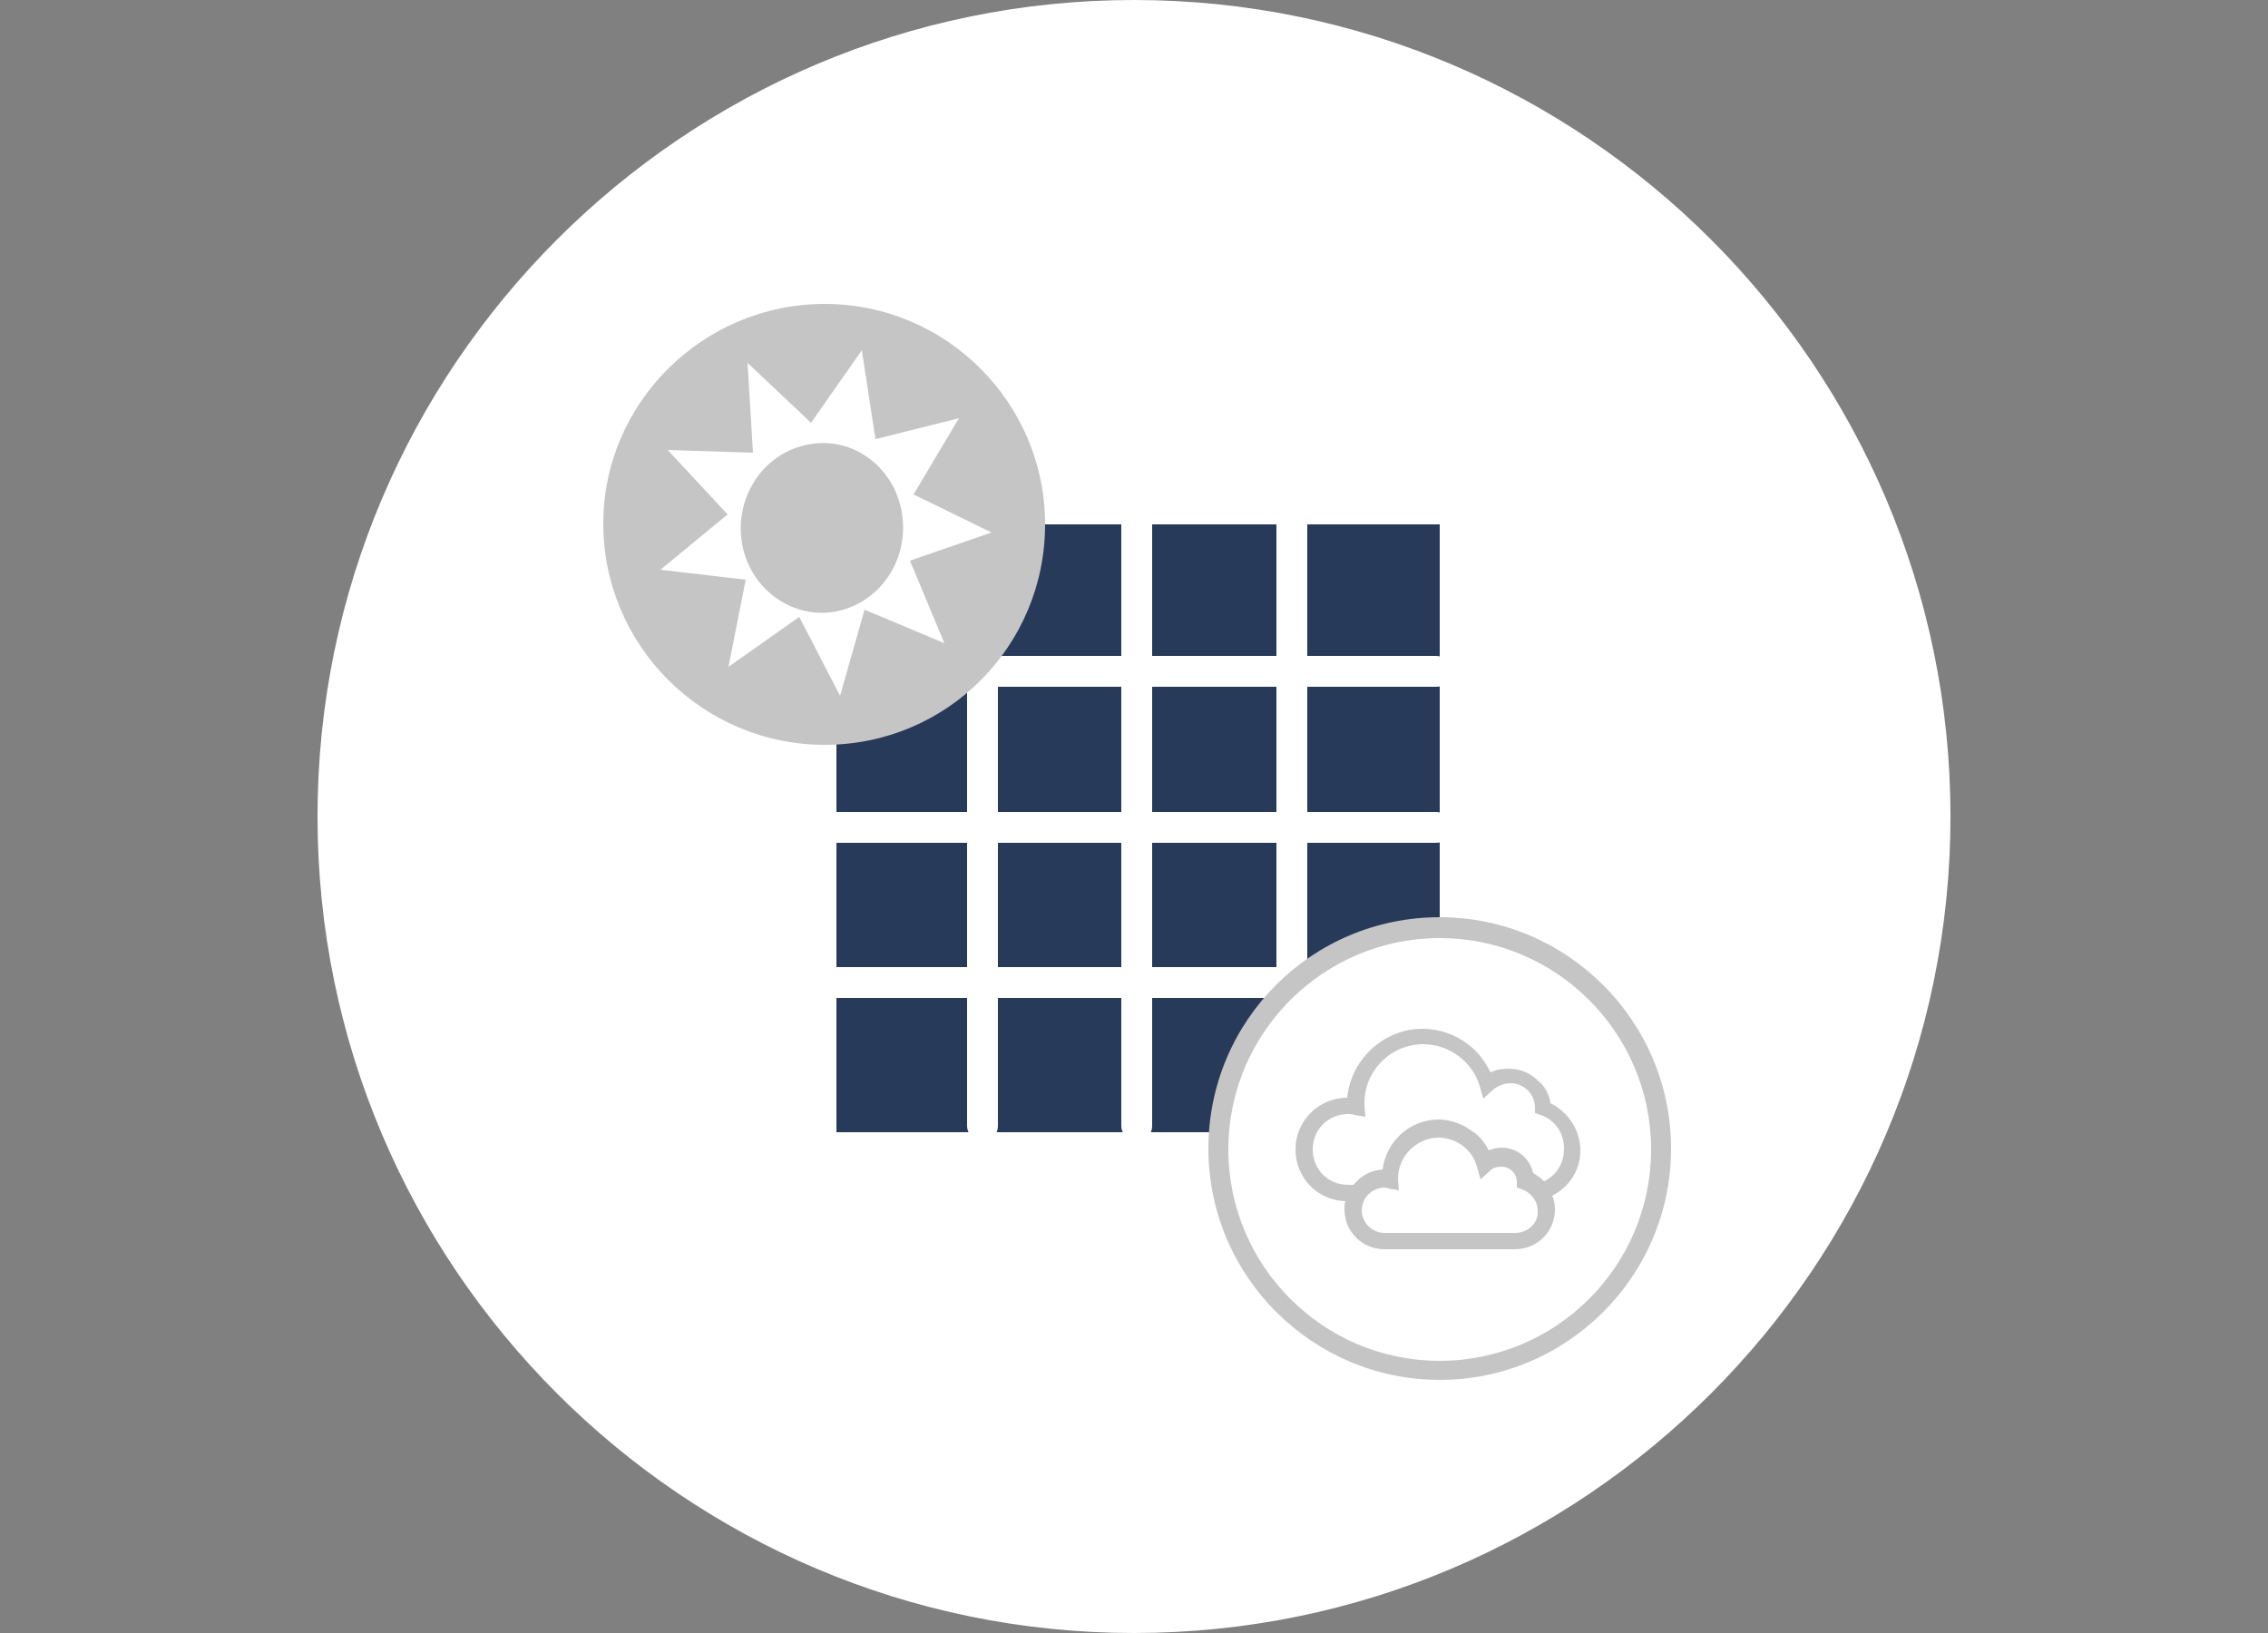<?xml version="1.0" encoding="utf-8"?>
<!-- Generator: Adobe Illustrator 24.1.2, SVG Export Plug-In . SVG Version: 6.00 Build 0)  -->
<svg version="1.1" id="Ebene_1" xmlns="http://www.w3.org/2000/svg" xmlns:xlink="http://www.w3.org/1999/xlink" x="0px" y="0px"
	 viewBox="0 0 250 180" style="enable-background:new 0 0 250 180;" xml:space="preserve">
<rect x="0" y="0" width="250" height="180" fill="#808080" stroke="none"/>
<style type="text/css">
	.st0{clip-path:url(#SVGID_2_);}
	.st1{fill:#FFFFFF;}
	.st2{clip-path:url(#SVGID_4_);}
	.st3{fill:#273A59;}
	.st4{clip-path:url(#SVGID_6_);}
	.st5{fill:#C5C5C5;}
	.st6{clip-path:url(#SVGID_8_);}
	.st7{clip-path:url(#SVGID_10_);}
	.st8{clip-path:url(#SVGID_12_);}
	.st9{clip-path:url(#SVGID_14_);}
</style>
<g>
	<g>
		<g>
			<defs>
				<rect id="SVGID_1_" x="35" width="180" height="180"/>
			</defs>
			<clipPath id="SVGID_2_">
				<use xlink:href="#SVGID_1_"  style="overflow:visible;"/>
			</clipPath>
			<g class="st0">
				<path class="st1" d="M125,179.6c49.5,0,89.6-40.1,89.6-89.6S174.5,0.4,125,0.4S35.4,40.5,35.4,90S75.5,179.6,125,179.6"/>
			</g>
		</g>
		<g>
			<defs>
				<rect id="SVGID_3_" x="35" width="180" height="180"/>
			</defs>
			<clipPath id="SVGID_4_">
				<use xlink:href="#SVGID_3_"  style="overflow:visible;"/>
			</clipPath>
			<g class="st2">
				<path class="st1" d="M125,180c-49.6,0-90-40.4-90-90S75.4,0,125,0s90,40.4,90,90S174.6,180,125,180z M125,0.7
					c-49.2,0-89.3,40-89.3,89.3s40,89.3,89.3,89.3s89.3-40,89.3-89.3S174.2,0.7,125,0.7z"/>
			</g>
		</g>
	</g>
	<g>
		<path class="st1" d="M162.6,80h-75c-1.1,0-1.9-0.9-1.9-1.9c0-1.1,0.9-1.9,1.9-1.9h75c1.1,0,1.9,0.9,1.9,1.9
			C164.6,79.1,163.7,80,162.6,80z"/>
	</g>
	<g>
		<rect x="90.2" y="55.7" class="st3" width="70.9" height="71.1"/>
	</g>
	<g>
		<path class="st1" d="M160.7,128.9H90.2c-1.2,0-2-0.9-2-2V55.7c0-1.2,0.9-2,2-2h70.5c1.2,0,2,0.9,2,2v71.1
			C162.8,127.9,161.9,128.9,160.7,128.9z M92.2,124.8h66.5v-67H92.2V124.8z"/>
	</g>
	<g>
		<path class="st1" d="M158.3,75.7H89.9c-0.9,0-1.7-0.8-1.7-1.7c0-0.9,0.8-1.7,1.7-1.7h68.4c0.9,0,1.7,0.8,1.7,1.7
			C160.1,75,159.3,75.7,158.3,75.7z"/>
	</g>
	<g>
		<path class="st1" d="M158.3,92.9H89.9c-0.9,0-1.7-0.8-1.7-1.7c0-0.9,0.8-1.7,1.7-1.7h68.4c0.9,0,1.7,0.8,1.7,1.7
			C160.1,92.1,159.3,92.9,158.3,92.9z"/>
	</g>
	<g>
		<path class="st1" d="M158.6,110H90.2c-0.9,0-1.7-0.8-1.7-1.7c0-0.9,0.8-1.7,1.7-1.7h68.4c0.9,0,1.7,0.8,1.7,1.7
			C160.4,109.2,159.6,110,158.6,110z"/>
	</g>
	<g>
		<path class="st1" d="M142.4,125.8c-0.9,0-1.7-0.8-1.7-1.7V55.5c0-0.9,0.8-1.7,1.7-1.7s1.7,0.8,1.7,1.7v68.6
			C144.1,125,143.3,125.8,142.4,125.8z"/>
	</g>
	<g>
		<path class="st1" d="M125.3,125.8c-0.9,0-1.7-0.8-1.7-1.7V55.5c0-0.9,0.8-1.7,1.7-1.7s1.7,0.8,1.7,1.7v68.6
			C127,125.1,126.2,125.8,125.3,125.8z"/>
	</g>
	<g>
		<path class="st1" d="M108.3,125.8c-0.9,0-1.7-0.8-1.7-1.7V55.5c0-0.9,0.8-1.7,1.7-1.7c0.9,0,1.7,0.8,1.7,1.7v68.6
			C110,125.1,109.2,125.8,108.3,125.8z"/>
	</g>
	<g>
		<g>
			<defs>
				<rect id="SVGID_5_" x="35" width="180" height="180"/>
			</defs>
			<clipPath id="SVGID_6_">
				<use xlink:href="#SVGID_5_"  style="overflow:visible;"/>
			</clipPath>
			<g class="st4">
				<path class="st5" d="M90.9,82.1c13.5,0,24.3-10.9,24.3-24.3s-10.9-24.3-24.3-24.3S66.5,44.4,66.5,57.7
					C66.5,71.2,77.5,82.1,90.9,82.1"/>
			</g>
		</g>
		<g>
			<defs>
				<rect id="SVGID_7_" x="35" width="180" height="180"/>
			</defs>
			<clipPath id="SVGID_8_">
				<use xlink:href="#SVGID_7_"  style="overflow:visible;"/>
			</clipPath>
			<g class="st6">
				<path class="st1" d="M99.5,57.2c0.5,5.1-3,9.7-8,10.3c-4.9,0.5-9.3-3.2-9.8-8.3c-0.5-5.1,3-9.7,8-10.3
					C94.6,48.3,99,52,99.5,57.2 M100.7,54.5l5-8.4l-9.2,2.3L95,38.6l-5.6,8L82.4,40l0.6,9.9l-9.4-0.3l6.6,7.1l-7.4,6.1l9.4,1.1
					l-1.9,9.6l7.8-5.5l4.5,8.7l2.7-9.5l8.8,3.7l-3.8-9.1l9-3.1L100.7,54.5z"/>
			</g>
		</g>
		<g>
			<defs>
				<rect id="SVGID_9_" x="35" width="180" height="180"/>
			</defs>
			<clipPath id="SVGID_10_">
				<use xlink:href="#SVGID_9_"  style="overflow:visible;"/>
			</clipPath>
			<g class="st7">
				<path class="st1" d="M158.7,151c13.5,0,24.3-10.9,24.3-24.3s-10.9-24.3-24.3-24.3c-13.5,0-24.3,10.9-24.3,24.3
					S145.2,151,158.7,151"/>
			</g>
		</g>
		<g>
			<defs>
				<rect id="SVGID_11_" x="35" width="180" height="180"/>
			</defs>
			<clipPath id="SVGID_12_">
				<use xlink:href="#SVGID_11_"  style="overflow:visible;"/>
			</clipPath>
			<g class="st8">
				<path class="st5" d="M158.7,152.1c-14,0-25.5-11.4-25.5-25.5s11.4-25.5,25.5-25.5c14,0,25.5,11.4,25.5,25.5
					S172.7,152.1,158.7,152.1z M158.7,103.4c-12.8,0-23.3,10.4-23.3,23.3c0,12.8,10.4,23.3,23.3,23.3c12.8,0,23.3-10.4,23.3-23.3
					C182,113.8,171.5,103.4,158.7,103.4z"/>
			</g>
		</g>
		<g>
			<defs>
				<rect id="SVGID_13_" x="35" width="180" height="180"/>
			</defs>
			<clipPath id="SVGID_14_">
				<use xlink:href="#SVGID_13_"  style="overflow:visible;"/>
			</clipPath>
			<g class="st9">
				<path class="st5" d="M170.2,130.2c-0.4-0.4-0.7-0.6-1.2-0.9c-0.4-1.7-1.8-2.8-3.5-2.8c-0.4,0-0.9,0.1-1.4,0.3
					c-0.4-0.8-1-1.6-1.8-2.1c-1.1-0.8-2.4-1.3-3.7-1.3c-3.2,0-5.8,2.4-6.2,5.5c-1.3,0.1-2.4,0.7-3.2,1.7h-0.6
					c-2.2,0-3.9-1.7-3.9-3.9s1.7-3.9,3.9-3.9c0.2,0,0.5,0,0.7,0.1l1.2,0.2l-0.1-1.2c0-0.1,0-0.1,0-0.3c0-3.6,2.9-6.5,6.5-6.5
					c2.8,0,5.4,1.9,6.2,4.6l0.4,1.4l1.1-1c0.5-0.4,1.2-0.7,1.9-0.7c1.5,0,2.7,1.2,2.7,2.7v0.6l0.6,0.2c1.6,0.5,2.6,2,2.6,3.7
					C172.4,128.3,171.5,129.6,170.2,130.2 M167,135.9h-14.4c-1.4,0-2.5-1.2-2.5-2.5c0-1.4,1.2-2.5,2.5-2.5c0.1,0,0.3,0,0.4,0.1
					l1.2,0.2l-0.1-1.2c0-0.1,0-0.1,0-0.1c0-2.4,2-4.5,4.5-4.5c1.9,0,3.7,1.3,4.2,3.2l0.4,1.4l1.1-1c0.3-0.3,0.7-0.4,1.2-0.4
					c0.9,0,1.7,0.7,1.7,1.7v0.6l0.6,0.2c1,0.4,1.7,1.3,1.7,2.4C169.6,134.7,168.5,135.9,167,135.9z M174.2,126.8
					c0-2.2-1.3-4.2-3.3-5.2c-0.1-0.9-0.6-1.9-1.4-2.5c-0.9-0.9-2-1.3-3.2-1.3c-0.7,0-1.4,0.1-2,0.4c-0.6-1.2-1.4-2.3-2.5-3.1
					c-1.4-1.1-3.2-1.7-5-1.7c-4.3,0-7.9,3.4-8.3,7.6c-3.2,0-5.7,2.6-5.7,5.7s2.4,5.6,5.5,5.7c-0.1,0.3-0.1,0.6-0.1,0.9
					c0,2.4,1.9,4.4,4.4,4.4H167c2.4,0,4.4-1.9,4.4-4.4c0-0.5-0.1-1.1-0.3-1.5C173,130.8,174.2,129,174.2,126.8"/>
			</g>
		</g>
	</g>
</g>
</svg>
